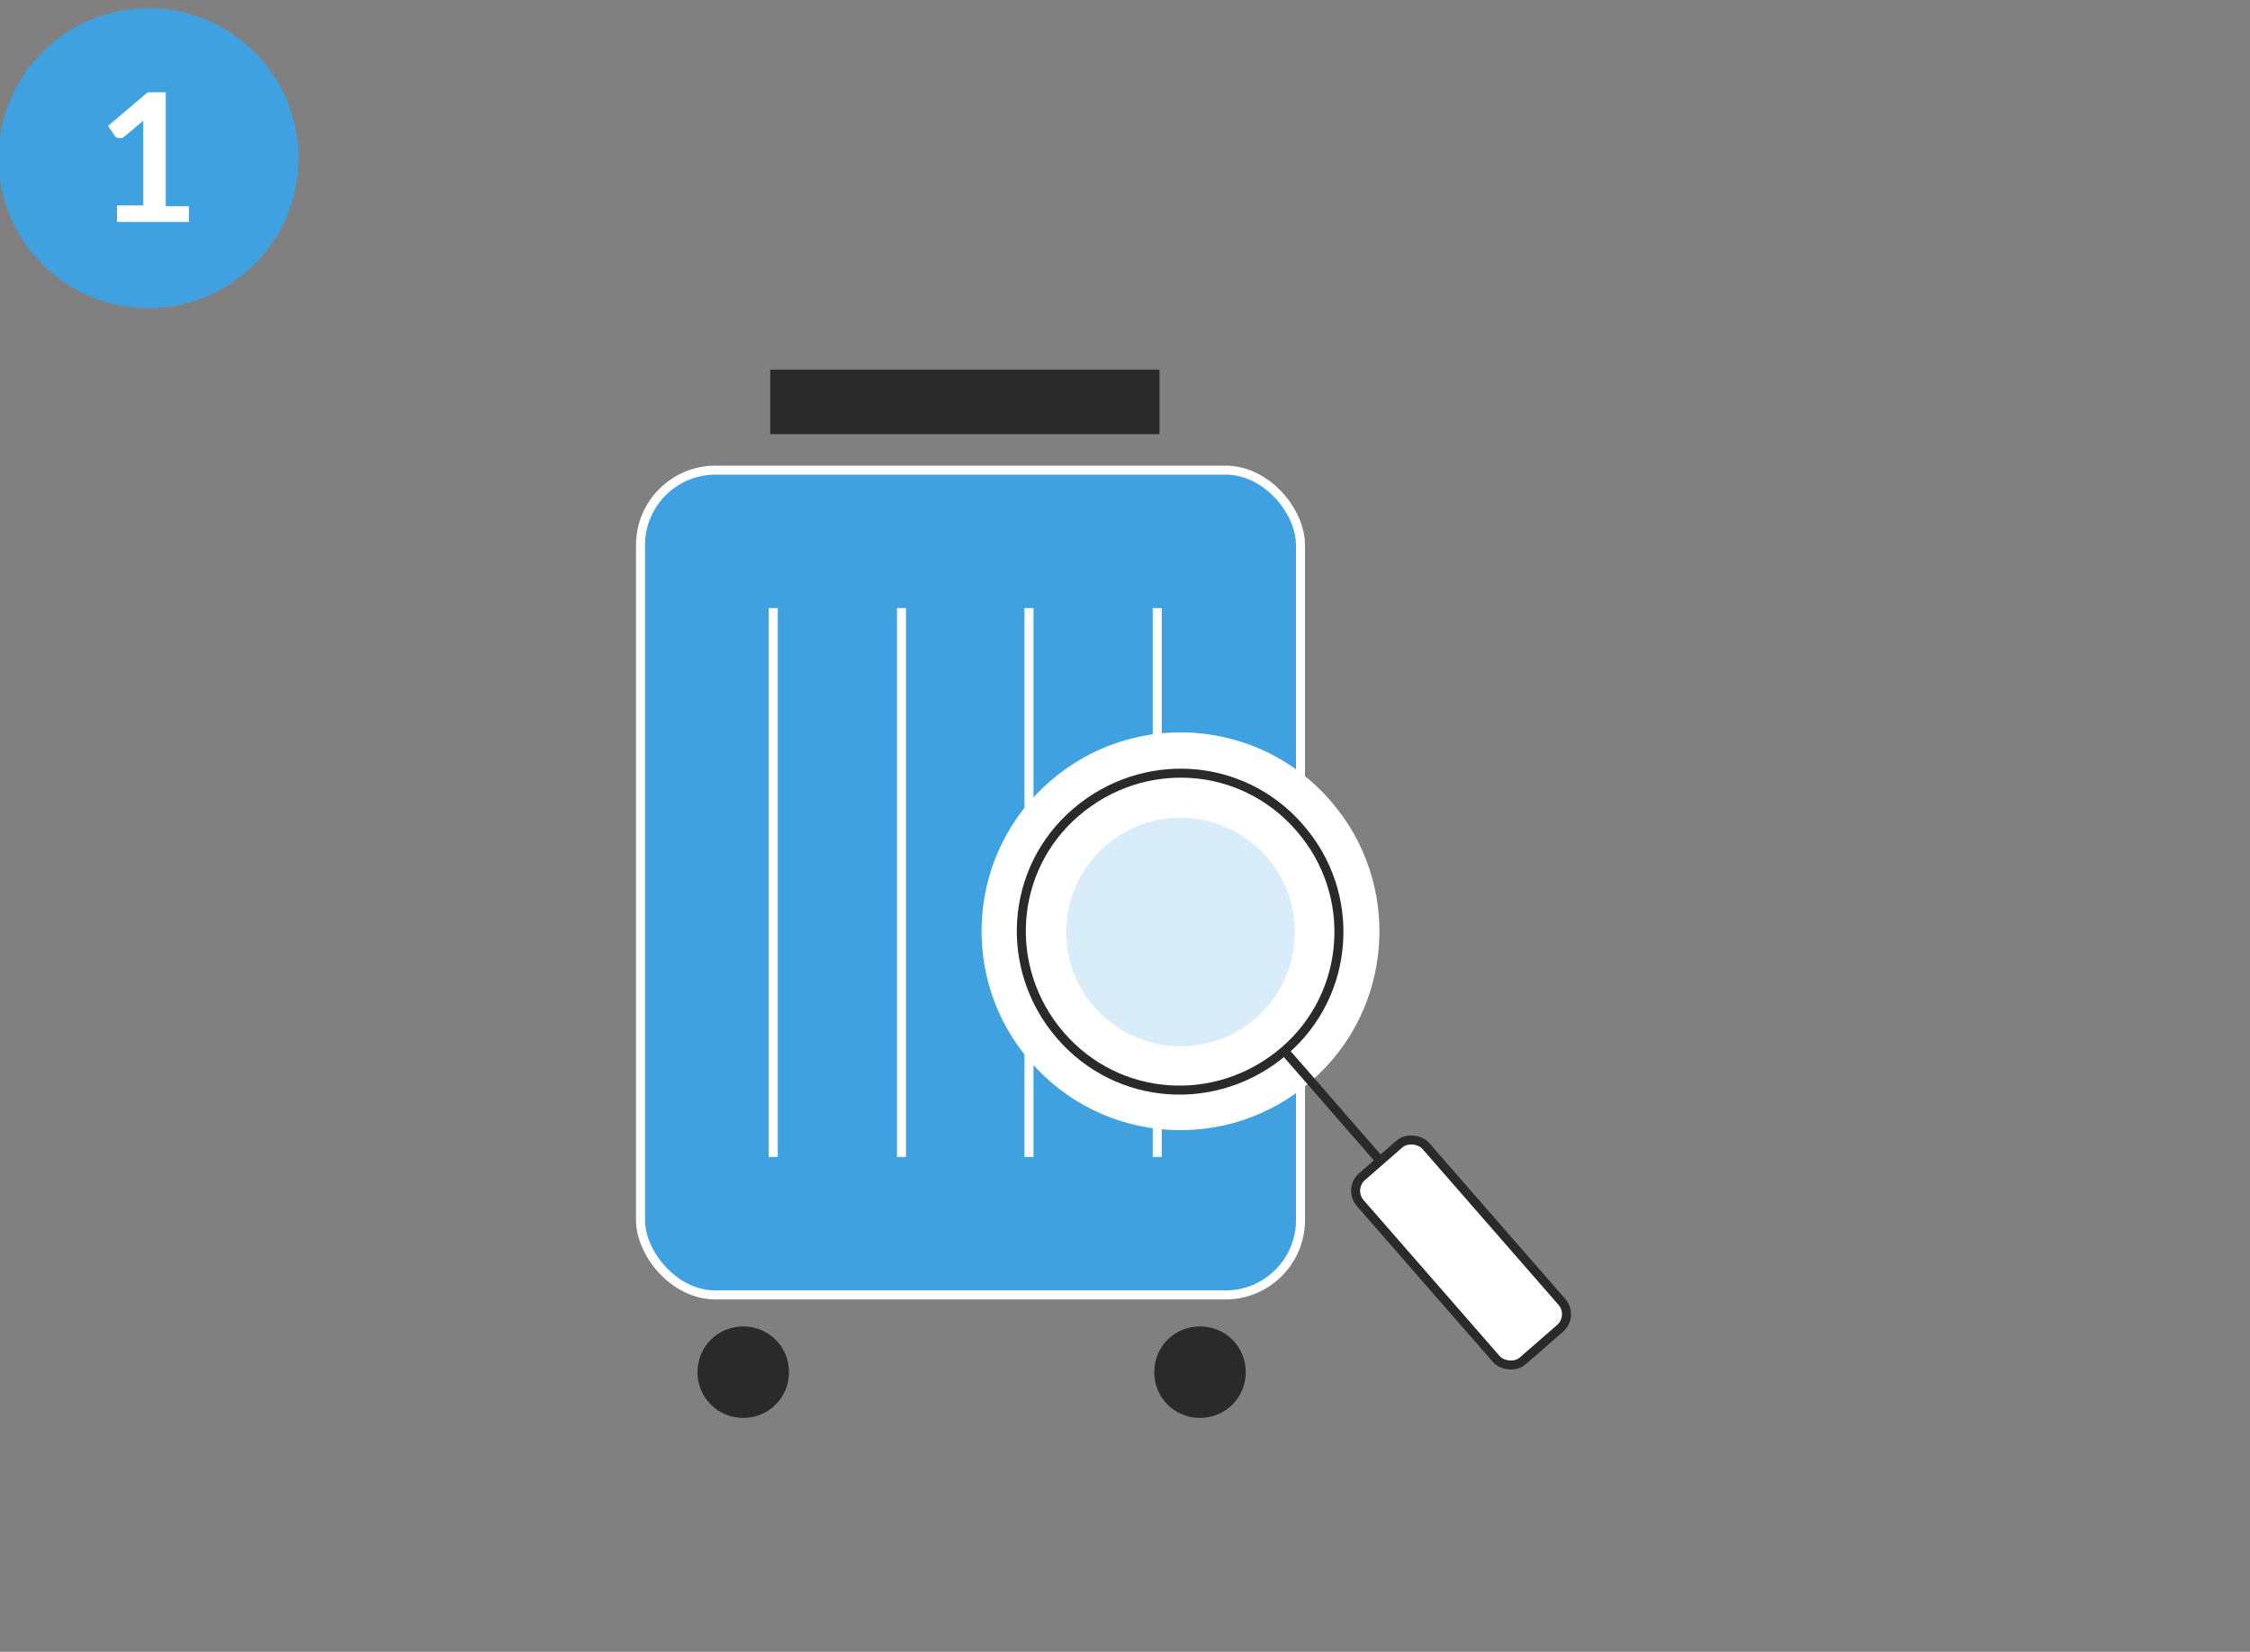 <?xml version="1.0" encoding="UTF-8"?>
<svg xmlns="http://www.w3.org/2000/svg" version="1.1" viewBox="0 0 300 220.3">
  <rect x="0" y="0" width="300" height="220.3" fill="#808080" stroke="none"/>
  <defs>
    <style>
      .cls-1 {
        fill: #2a2a2a;
      }

      .cls-2, .cls-3, .cls-4 {
        stroke-width: 1.2px;
      }

      .cls-2, .cls-5 {
        stroke: #2a2a2a;
        stroke-linecap: round;
      }

      .cls-2, .cls-5, .cls-4 {
        stroke-linejoin: round;
      }

      .cls-2, .cls-4 {
        fill: none;
      }

      .cls-6 {
        fill: #d9ecf9;
      }

      .cls-7, .cls-5 {
        fill: #fff;
      }

      .cls-3 {
        stroke-miterlimit: 10;
      }

      .cls-3, .cls-8 {
        fill: #40a1e1;
      }

      .cls-3, .cls-4 {
        stroke: #fff;
      }

      .cls-5 {
        stroke-width: 1.2px;
      }

      .cls-4 {
        stroke-linecap: square;
      }
    </style>
  </defs>
  <!-- Generator: Adobe Illustrator 28.6.0, SVG Export Plug-In . SVG Version: 1.2.0 Build 709)  -->
  <g>
    <g id="_レイヤー_2">
      <g id="_レイヤー_2-2">
        <g>
          <circle class="cls-8" cx="19.8" cy="21.1" r="20"/>
          <path class="cls-7" d="M25.2,27.4v2.2h-9.6v-2.2h3.5v-10.1c0-.4,0-.8,0-1.2l-2.5,2.1c-.1.1-.3.2-.4.2-.1,0-.3,0-.4,0-.1,0-.2,0-.3-.1s-.2-.1-.2-.2l-.9-1.3,5.3-4.5h2.4v15.2h3.1Z"/>
        </g>
        <g>
          <g>
            <g>
              <rect class="cls-1" x="103.4" y="49.9" width="50.7" height="7.4"/>
              <path class="cls-1" d="M153.4,50.5v6.2h-49.5v-6.2h49.5M154.6,49.3h-51.9v8.6h51.9v-8.6h0Z"/>
            </g>
            <rect class="cls-3" x="85.4" y="62.7" width="88" height="110" rx="10" ry="10"/>
            <g>
              <path class="cls-4" d="M154.3,153.7v-72"/>
              <path class="cls-4" d="M120.2,81.7v72"/>
              <path class="cls-4" d="M137.2,153.7v-72"/>
              <path class="cls-4" d="M103.1,81.7v72"/>
            </g>
            <g>
              <circle class="cls-1" cx="99.1" cy="183" r="5.5"/>
              <path class="cls-1" d="M99.1,178.1c2.7,0,4.9,2.2,4.9,4.9s-2.2,4.9-4.9,4.9-4.9-2.2-4.9-4.9,2.2-4.9,4.9-4.9M99.1,176.9c-3.4,0-6.1,2.7-6.1,6.1s2.7,6.1,6.1,6.1,6.1-2.7,6.1-6.1-2.7-6.1-6.1-6.1h0Z"/>
            </g>
            <g>
              <circle class="cls-1" cx="160" cy="183" r="5.5"/>
              <path class="cls-1" d="M160,178.1c2.7,0,4.9,2.2,4.9,4.9s-2.2,4.9-4.9,4.9-4.9-2.2-4.9-4.9,2.2-4.9,4.9-4.9M160,176.9c-3.4,0-6.1,2.7-6.1,6.1s2.7,6.1,6.1,6.1,6.1-2.7,6.1-6.1-2.7-6.1-6.1-6.1h0Z"/>
            </g>
          </g>
          <g>
            <path class="cls-7" d="M177.4,106.8c9.6,11,8.5,27.8-2.6,37.4-11,9.6-27.8,8.5-37.4-2.6-9.6-11-8.5-27.8,2.6-37.4,11-9.6,27.8-8.5,37.4,2.6h0Z"/>
            <path class="cls-6" d="M168.9,114.3c5.5,6.3,4.9,16-1.5,21.5-6.3,5.5-15.9,4.9-21.5-1.5-5.5-6.3-4.9-15.9,1.5-21.5,6.3-5.5,15.9-4.9,21.5,1.5h0Z"/>
            <path class="cls-2" d="M173.3,110.4c7.7,8.8,6.8,22.2-2.1,29.8s-22.1,6.8-29.8-2.1-6.8-22.2,2.1-29.8,22.1-6.8,29.8,2.1Z"/>
            <line class="cls-2" x1="171.3" y1="140.2" x2="184.1" y2="154.9"/>
            <rect class="cls-5" x="189" y="150.9" width="11.6" height="32.6" rx="2.5" ry="2.5" transform="translate(-61.9 169.1) rotate(-41.1)"/>
          </g>
        </g>
      </g>
    </g>
  </g>
</svg>